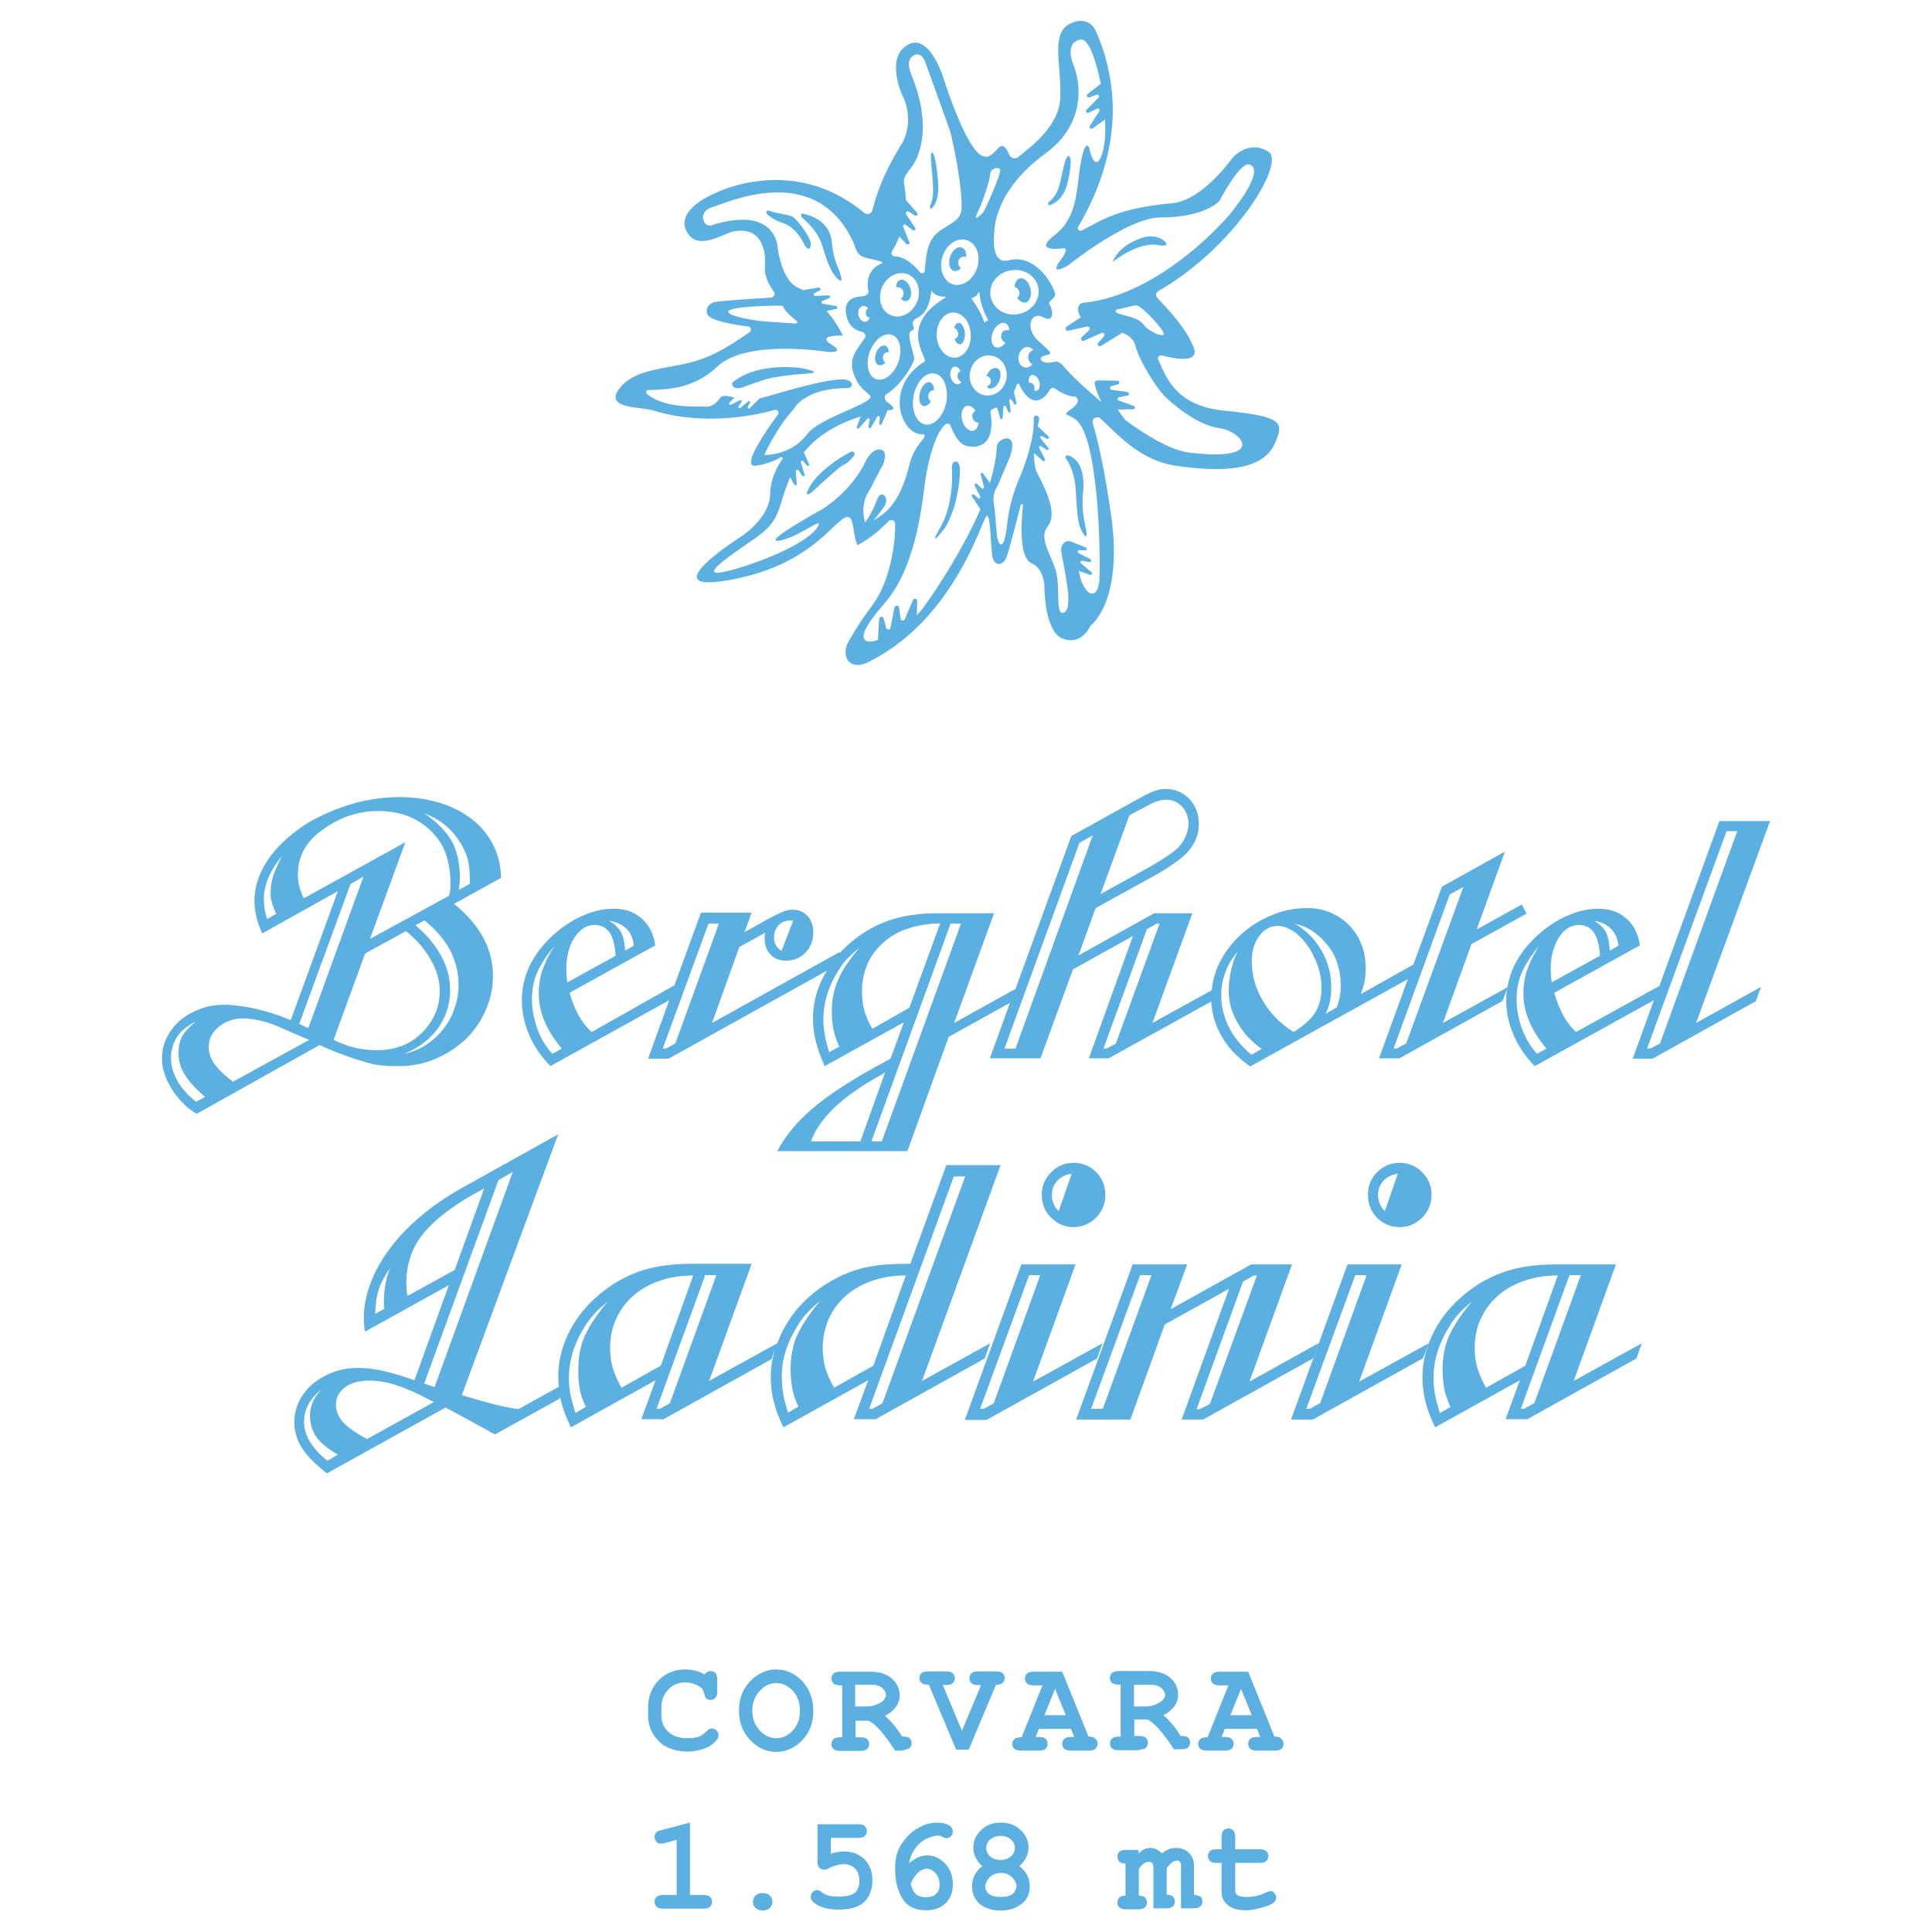 <?xml version="1.0" encoding="utf-8"?>
<!-- Generator: Adobe Illustrator 26.1.0, SVG Export Plug-In . SVG Version: 6.00 Build 0)  -->
<svg version="1.1" id="Livello_1" xmlns="http://www.w3.org/2000/svg" xmlns:xlink="http://www.w3.org/1999/xlink" x="0px" y="0px"
	 viewBox="0 0 595.3 595.3" style="enable-background:new 0 0 595.3 595.3;" xml:space="preserve">
<style type="text/css">
	.st0{fill:#5CB0E1;}
</style>
<g>
	<path class="st0" d="M100.2,322.8c2.8,1.2,5.2,2.1,7.2,2.8c2,0.7,3.9,1.3,5.6,1.8c1.7,0.5,3.3,0.8,4.9,0.9c1.5,0.2,3.2,0.2,5,0.2
		c3.9,0,7.7-0.7,11.2-2.2c3.5-1.5,6.6-3.5,9.3-6c2.6-2.5,4.7-5.5,6.2-8.9c1.5-3.3,2.3-6.9,2.3-10.7c0-8.3-4-15.7-12-22.2l14.5-8
		c-0.1-3.7-0.9-7.1-2.4-10.1c-1.5-3-3.7-5.7-6.5-7.9c-2.8-2.2-6.1-3.9-9.9-5.1c-3.9-1.2-8.1-1.8-12.7-1.8c-2.9,0-5.9,0.3-8.8,0.8
		c-3,0.5-5.9,1.3-8.7,2.3c-2.9,1-5.6,2.2-8.3,3.6c-2.7,1.4-5.1,3.1-7.3,4.9c-3.6,2.9-6.4,6.1-8.4,9.6c-2,3.5-3,7.1-3,10.8
		c0,3.2,0.8,6.5,2.4,10l23.3-13l-14.5,39.7l-0.4-0.1c-3.5-1.5-7.1-2.6-10.6-3.4c-3.6-0.8-6.8-1.2-9.6-1.2c-2.6,0-5.1,0.4-7.4,1.3
		c-2.3,0.9-4.3,2-6.1,3.5c-1.7,1.5-3.1,3.3-4.1,5.3c-1,2-1.5,4.2-1.5,6.5c0,1.6,0.3,3.1,0.8,4.7c0.5,1.6,1.3,3.1,2.2,4.6
		c0.9,1.5,2,2.9,3.4,4.3c1.3,1.4,2.7,2.5,4.3,3.4L98.5,322L100.2,322.8z M83.8,278.2c0.3,1,0.7,2.1,1.3,3.4l-2.8,1.6
		c-0.4-1.4-0.7-2.5-0.8-3.4c-0.1-0.8-0.2-1.7-0.2-2.7c0-4.3,1.8-8.8,5.6-13.3c-1.1,2-1.9,3.9-2.6,5.7c-0.6,1.8-0.9,3.6-0.9,5.3
		C83.3,276.1,83.5,277.2,83.8,278.2 M116,323.6c-2.2,0-4.3-0.3-6.4-0.7c-2.1-0.5-4.4-1.3-6.8-2.5l9.7-26.6l12.6-6.9
		c3.2,2.6,5.8,5.5,7.6,8.8c1.9,3.2,2.8,6.4,2.8,9.6c0,4.5-1.5,8.5-4.6,12C127.2,321.5,122.2,323.6,116,323.6 M141.3,303.4
		c0,2.5-0.4,5-1.3,7.4c-0.8,2.4-2,4.5-3.5,6.4c-1.5,1.9-3.3,3.5-5.3,4.8c-2,1.3-4.3,2.2-6.7,2.7c4.4-1.7,7.8-4.3,10.4-7.8
		c2.5-3.5,3.8-7.4,3.8-11.9c0-3.6-0.9-7.1-2.8-10.5c-1.9-3.5-4.5-6.6-7.9-9.4l2.8-1.5c3.5,2.8,6.1,5.9,7.9,9.2
		C140.4,296.2,141.3,299.7,141.3,303.4 M141.4,259c1.3,1.9,2.2,3.8,2.7,5.7c0.5,1.9,0.7,4.4,0.7,7.6l-3.4,1.9
		c0.1-0.7,0.1-1.3,0.2-1.9c0-0.5,0.1-1.1,0.1-1.7c0-4.5-0.8-8.3-2.5-11.4c-1.7-3-4.5-5.9-8.5-8.6C135.3,252.3,138.9,255.1,141.4,259
		 M93.6,276.8c-0.7-1.5-1.2-2.8-1.4-3.9c-0.3-1.1-0.4-2.3-0.4-3.6c0-5.1,2.2-9.4,6.5-12.8c5.6-4.4,11.6-6.6,18.2-6.6
		c7.6,0,13.5,2.6,17.9,7.9c2.9,3.5,4.4,8.4,4.4,14.6c0,0.9,0,1.5-0.1,2c-0.1,0.5-0.2,1-0.3,1.6L114,289.3l10.9-29.8L93.6,276.8z
		 M108,272.4l4-2.3l-17,46.7l-2.8-1.3L108,272.4z M60.4,339.5c-2.5-2-4.4-4.1-5.7-6.4c-1.3-2.3-2-4.6-2-7c0-5.2,2.6-8.9,7.6-11.3
		c-1.9,1.5-3.3,3-4.1,4.4c-0.8,1.5-1.2,3.3-1.2,5.3c0,2.3,0.6,4.5,1.9,6.6c1.3,2.1,3.4,4.4,6.3,6.9L60.4,339.5z M71.8,333.3
		c-2.7-2-4.6-3.9-5.8-5.6c-1.2-1.7-1.7-3.4-1.7-5.2c0-1.2,0.3-2.3,0.8-3.3c0.5-1,1.3-2,2.3-2.8c1-0.8,2.1-1.5,3.4-1.9
		c1.3-0.5,2.6-0.7,4.1-0.7c1.8,0,3.7,0.3,5.8,0.8c2.1,0.5,4.5,1.4,7.3,2.7l5.3,2.3l2,0.8L71.8,333.3z"/>
	<path class="st0" d="M545.4,253h-15.6l-18.5,50.8L485.6,318c-1.5-1.4-2.9-3.2-4-5.3c-1.2-2.2-2-4.4-2.7-6.8l26.4-14.6
		c-0.5-3.6-1.9-6.3-4.2-8.3c-2.2-2-5.1-3-8.7-3c-3.2,0-6.5,0.8-9.8,2.3c-3.3,1.5-6.4,3.6-9.4,6.4c-4.9,4.7-7.8,9.8-8.7,15.5
		l-19.9,11l8.8-24.3l17-9.4l-1.5-2.8l-13.9,7.7l8.7-24l-19.4,10.8l-8.8,24l-16.2,9.1c0.5-1.4,0.9-2.7,1.2-3.9
		c0.2-1.2,0.3-2.6,0.3-4.1c0-2.6-0.4-5.1-1.3-7.3c-0.9-2.3-2.1-4.2-3.8-5.9c-1.6-1.7-3.5-2.9-5.7-3.9c-2.2-0.9-4.5-1.4-7.1-1.4
		c-3.9,0-7.7,0.7-11.3,2.3c-3.6,1.5-6.7,3.5-9.4,6c-2.7,2.5-4.9,5.4-6.5,8.7c-1.3,2.7-2.1,5.5-2.3,8.3l-18.3,10.1l12.3-33.8h-11.8
		l-23.3,13l5.3-14.6l16.5-9.1c2.4-1.3,4.3-2.4,5.8-3.4c1.5-1,2.7-1.9,3.8-2.7c3.8-3,5.7-6.6,5.7-10.8c0-3-1-5.5-2.9-7.6
		c-1.9-2-4.4-3.1-7.3-3.1c-1.2,0-2.4,0.2-3.7,0.7c-1.3,0.5-3.1,1.4-5.4,2.7l-1.8,1l-18.2,10.1l-17.2,47.1L294,315.2l12.3-33.8H289
		c-5.2,0-9.9,0.6-13.8,1.8c-4,1.2-7.7,3.1-11.2,5.7c-2,1.5-3.8,3.2-5.4,4.9l0.2-0.5l-39.4,21.9l8.4-23.4l8-4.4
		c-0.1,0.4-0.2,0.7-0.2,0.9v0.8c0,2.1,0.6,3.8,1.8,5c1.2,1.3,2.8,1.9,4.7,1.9c2.5,0,4.5-0.8,6.1-2.5c1.6-1.7,2.4-3.7,2.4-6.2
		c0-2-0.6-3.7-1.7-5c-1.2-1.3-2.7-2-4.5-2c-1.1,0-2.1,0.2-3.1,0.6c-1,0.4-2.6,1.2-4.9,2.4l-1.4,0.8l-5.6,3.1l2.2-6H216l-8.2,22.4
		L182.3,318c-1.6-1.4-2.9-3.2-4.1-5.3c-1.2-2.2-2-4.4-2.7-6.8l26.4-14.6c-0.5-3.6-1.9-6.3-4.2-8.3c-2.2-2-5.1-3-8.7-3
		c-3.2,0-6.5,0.8-9.8,2.3c-3.3,1.5-6.4,3.6-9.4,6.4c-6,5.8-9,12.3-9,19.5c0,3.7,0.8,7.3,2.3,10.8c1.5,3.5,3.7,6.6,6.5,9.5l36.6-20.3
		l-6.5,18h6.3l48.8-27.1c-0.3,0.4-0.5,0.9-0.8,1.3c-2.4,4.4-3.5,8.9-3.5,13.5c0,2.4,0.3,4.7,0.9,7.1c0.6,2.3,1.5,4.8,2.7,7.5
		l24.4-13.5l-4.1,11.2l-4.4,2.4c-8.3,4.6-14.9,8.9-19.7,13c-4.8,4.1-8.4,8.5-10.8,13.1h40.1l12.7-35.2l18.9-10.5l-6.2,17.1h15.6
		l10-27.4l18.5-10.3l-13.6,37.7h6.1l31.6-17.5c0.2,3.7,1.2,7.1,3,10.3c2,3.7,5,6.9,9,9.7l48.6-26.9l-8.9,24.4h6.3l31.8-17.7l1.4-3.8
		c-0.2,1.2-0.3,2.4-0.3,3.6c0,3.7,0.8,7.3,2.3,10.8c1.5,3.5,3.7,6.6,6.5,9.5l36.7-20.3l-6.5,18h6.1l31.8-17.7l1.6-4.4l-20,11.1
		L545.4,253z M348,251.2l3.2-1.7l1.7-0.9c2.6-1.5,4.7-2.2,6.3-2.2c2,0,3.7,0.7,5,2.1c1.3,1.4,2,3.2,2,5.4c0,1.4-0.4,2.8-1.1,4.3
		c-0.7,1.5-1.8,2.8-3.1,3.9c-1.5,1.2-4.1,2.9-7.9,5.1l-15,8.3L348,251.2z M239.9,285.1c1-1,2.2-1.5,3.8-1.5c0.2,0,0.5,0,0.7,0.1
		l-3.6,9.3c-1.5-0.9-2.3-2.3-2.3-4C238.5,287.3,239,286.1,239.9,285.1 M195.3,291.4l-2.7,1.5c-0.1-2.4-0.5-4.2-1.2-5.6
		c-0.7-1.3-1.9-2.5-3.7-3.6C192.4,284.5,194.9,287.1,195.3,291.4 M170.2,324.7c-1.9-2-3.5-4.6-4.6-7.6c-1.1-3.1-1.7-6.1-1.7-9
		c0-3.1,0.5-5.9,1.6-8.4c1.1-2.5,2.9-5.3,5.3-8.2l-0.6,1c-1.5,2.4-2.5,4.7-3.2,6.8c-0.7,2.2-1,4.5-1,6.9c0,5.7,2.4,11.3,7.1,16.9
		L170.2,324.7z M174.5,298.7c0-3.9,0.8-7.2,2.5-9.8c1.7-2.6,3.8-3.9,6.2-3.9c2,0,3.5,0.8,4.6,2.3c1,1.5,1.7,3.9,1.9,7.2l-14.9,8.2
		C174.6,301.3,174.5,299.9,174.5,298.7 M205.2,323.1h-1l14.1-38.5h3.2l-13.4,36.9L205.2,323.1z M256.8,317.2
		c0.4,1.6,0.9,3.4,1.8,5.3l-3.1,1.7c-0.7-2.2-1.2-4.1-1.4-5.7c-0.3-1.5-0.4-3.1-0.4-4.6c0-4.4,1.2-8.8,3.7-13.3
		c0.5-0.8,0.9-1.5,1.3-2.1c0.4-0.7,0.9-1.3,1.4-2c0.5-0.7,1.2-1.3,1.9-2c0.7-0.7,1.6-1.5,2.7-2.3c-3.1,3.6-5.3,6.9-6.5,9.8
		c-1.3,2.9-1.9,6.2-1.9,9.7C256.3,313.8,256.5,315.6,256.8,317.2 M268.8,317c-1.2-2-2-3.9-2.5-5.7c-0.5-1.8-0.7-3.7-0.7-5.7
		c0-3.2,0.6-6,1.7-8.6c1.2-2.6,2.8-4.7,4.9-6.6c2.1-1.9,4.6-3.3,7.6-4.3c3-1,6.3-1.5,9.9-1.6l-9.5,26L268.8,317z M249.9,351.7
		c2.4-6.9,9.3-13.6,20.7-20l2.1-1.2l-7.6,21.2H249.9z M271.7,351.7h-3.2l24.4-67.1h3.2L271.7,351.7z M312.9,323.1h-3.4l23.1-63.4
		l4.1-2.3L312.9,323.1z M340.9,323.1h-0.9l13.4-36.8l3-1.7h0.9l-13.5,37L340.9,323.1z M385.6,325c-3-2.5-5.3-5.3-6.9-8.4
		c-1.6-3.2-2.4-6.5-2.4-10c0-2.5,0.4-4.8,1.3-7.1c0.8-2.3,2.1-4.3,3.7-6.2c-0.9,1.7-1.5,3.6-2,5.8c-0.5,2.2-0.7,4.3-0.7,6.4
		c0,3.2,0.9,6.4,2.7,9.6c1.8,3.2,4.3,5.9,7.5,8.1L385.6,325z M405.3,311.9c-1.2,2-3.5,4.1-6.7,6.1c-3.9-2.4-7.1-5.6-9.4-9.5
		c-2.4-3.9-3.5-8.1-3.5-12.5c0-3,0.8-5.5,2.3-7.6c1.5-2,3.4-3.1,5.7-3.1c1.6,0,3.2,0.6,4.9,1.7c1.6,1.1,3.1,2.6,4.3,4.4
		c1.3,1.8,2.3,3.9,3.1,6.1c0.8,2.3,1.2,4.6,1.2,6.9C407.2,307.4,406.5,309.9,405.3,311.9 M411.9,310.4l-3.5,2
		c1.2-2.2,1.8-4.9,1.8-8.1c0-4.2-1-8-3-11.4c-2-3.5-4.7-6.2-8.2-8.3c2.1,0.5,4,1.3,5.7,2.5c1.7,1.2,3.2,2.6,4.5,4.3
		c1.3,1.7,2.3,3.5,2.9,5.6c0.7,2.1,1,4.2,1,6.5C413.2,305.8,412.7,308.2,411.9,310.4 M430.4,323.1h-1l17.3-47.5l4.2-2.3l-17.6,48.2
		L430.4,323.1z M498.7,291.4l-2.7,1.5c-0.1-2.4-0.5-4.2-1.1-5.6c-0.7-1.3-1.9-2.5-3.7-3.6C495.7,284.5,498.2,287.1,498.7,291.4
		 M473.6,324.7c-1.9-2-3.4-4.6-4.6-7.6c-1.1-3.1-1.7-6.1-1.7-9c0-3.1,0.5-5.9,1.6-8.4c1.1-2.5,2.9-5.3,5.3-8.2l-0.6,1
		c-1.5,2.4-2.5,4.7-3.2,6.8c-0.7,2.2-1,4.5-1,6.9c0,5.7,2.4,11.3,7.1,16.9L473.6,324.7z M477.8,298.7c0-3.9,0.9-7.2,2.5-9.8
		c1.7-2.6,3.8-3.9,6.2-3.9c2,0,3.5,0.8,4.6,2.3c1,1.5,1.7,3.9,1.9,7.2l-14.9,8.2C478,301.3,477.8,299.9,477.8,298.7 M508.5,323.1h-1
		l24.5-67h3.3l-23.8,65.4L508.5,323.1z"/>
	<path class="st0" d="M204.1,437.5l33.6-18.7l1.1-2.9c-0.9,2.8-1.3,5.6-1.3,8.4c0,2.6,0.3,5.1,0.9,7.5c0.6,2.5,1.6,5.1,3,8
		l26.1-14.5l-4.4,12h6.7l33.6-18.7l1.7-4.7l-21,11.6l24.2-66.5h-16.7l-11.1,30.4h-1.1c-4.6,0-8.6,0.3-12.1,1
		c-3.4,0.7-6.7,1.9-9.7,3.5c-3.1,1.6-5.8,3.5-8.3,5.7c-2.5,2.2-4.6,4.7-6.3,7.3c-1.4,2.2-2.6,4.5-3.5,7l-21,11.6l13.1-36.1h-18.4
		c-5.6,0-10.5,0.6-14.8,1.9c-4.2,1.3-8.2,3.3-11.9,6.1c-4.6,3.5-8.2,7.5-10.7,12.2c-2.5,4.7-3.8,9.5-3.8,14.5c0,1.1,0.1,2.2,0.2,3.2
		l-12.5,6.9c-2.7-0.4-5.6-1-8.6-1.8c-3-0.8-6-1.7-8.8-2.5l29.7-80.4L142.4,366c-4.7,2.6-8.9,5.5-12.7,8.7c-3.7,3.1-6.9,6.4-9.5,9.9
		c-2.6,3.4-4.6,7-6,10.7c-1.4,3.7-2.1,7.3-2.1,10.9c0,0.8,0,1.4,0.1,2c0,0.6,0.1,1.3,0.3,2.1l25.8-14.3l-10.6,29.3
		c-3.7-1.3-6.9-2.3-9.7-2.9c-2.7-0.6-5.2-0.9-7.5-0.9c-2.8,0-5.4,0.4-7.8,1.3c-2.4,0.9-4.5,2.1-6.3,3.6c-1.8,1.5-3.2,3.3-4.2,5.3
		c-1,2-1.5,4.2-1.5,6.5c0,2.9,0.8,5.5,2.3,7.9c1.5,2.4,4.1,5,7.7,7.9l36.6-20.3l1.1,0.6c0.9,0.5,1.9,1,3,1.6
		c1.1,0.6,2.2,1.2,3.3,1.8l7.8,4.3l19.9-11l0.2-0.6c0.1,0.5,0.2,0.9,0.3,1.4c0.6,2.5,1.6,5.1,3,8l26.1-14.5l-4.4,12H204.1z
		 M293.9,362.5h3.5l-25.5,69.9l-3.1,1.7h-1L293.9,362.5z M255.4,406.3c1.2-2.7,3-5.1,5.2-7c2.2-2,4.9-3.5,8-4.6
		c3.1-1.1,6.6-1.7,10.5-1.7l-10,27.8l-12.1,6.8c-1.2-2.1-2.1-4.2-2.7-6.1c-0.5-1.9-0.8-3.9-0.8-6.1
		C253.5,412.1,254.2,409,255.4,406.3 M244.8,410.1c0.5-0.8,1-1.6,1.4-2.3c0.4-0.7,1-1.4,1.5-2.1c0.6-0.7,1.3-1.4,2-2.2
		c0.8-0.7,1.7-1.6,2.9-2.5c-3.3,3.9-5.6,7.4-7,10.5c-1.4,3.1-2,6.6-2,10.4c0,2.1,0.2,4.1,0.5,5.8c0.3,1.7,0.9,3.6,1.9,5.7l-3.2,1.9
		c-0.7-2.4-1.3-4.4-1.5-6.1c-0.3-1.6-0.4-3.3-0.4-4.9C240.8,419.7,242.1,414.9,244.8,410.1 M120,391.1c-1.2,3.4-1.7,6.6-1.7,9.7v1.1
		c0,0.3,0,0.8,0.1,1.4l-2.8,1.5c0.1-3.2,0.5-5.8,1.2-7.8c0.7-2,1.9-4.2,3.6-6.6C120.2,390.7,120.1,391,120,391.1 M125.6,399.3
		c-0.2-0.8-0.3-1.5-0.3-2c0-0.5-0.1-1.2-0.1-1.9c0-5.7,1.6-10.6,4.9-14.9c3.3-4.2,8.6-8.4,15.9-12.6l3.2-1.7l-9.1,25.1L125.6,399.3z
		 M100.9,450.1c-4.8-3.8-7.2-7.8-7.2-12c0-3.9,1.8-7.2,5.3-9.9c-2.3,2.4-3.5,5.1-3.5,8c0,2.5,0.7,4.7,2,6.6c1.4,1.9,3.6,3.7,6.6,5.4
		L100.9,450.1z M113.1,443.4c-3.5-1.8-5.9-3.6-7.4-5.2c-1.4-1.6-2.2-3.5-2.2-5.4c0-2.2,1-4,2.9-5.4c1.9-1.4,4.4-2,7.5-2
		c2.6,0,5.4,0.5,8.2,1.4c2.8,0.9,6.3,2.4,10.4,4.6l1.2,0.6L113.1,443.4z M133.9,427.4l-3.2-1.1l22.9-62.7l4.4-2.5L133.9,427.4z
		 M220.7,393l-14.3,39.4l-3.1,1.7h-1l15-41.2H220.7z M178.6,427.8c0.3,1.7,0.9,3.6,1.9,5.7l-3.2,1.9c-0.7-2.4-1.3-4.4-1.6-6.1
		c-0.3-1.6-0.4-3.3-0.4-4.9c0-4.7,1.3-9.4,4-14.2c0.5-0.8,1-1.6,1.4-2.3c0.5-0.7,1-1.4,1.6-2.1c0.6-0.7,1.3-1.4,2-2.2
		c0.8-0.7,1.8-1.6,2.9-2.5c-3.3,3.9-5.6,7.4-7,10.5c-1.4,3.1-2,6.6-2,10.4C178.1,424.1,178.3,426.1,178.6,427.8 M191.5,427.6
		c-1.2-2.1-2.1-4.2-2.7-6.1c-0.5-1.9-0.8-3.9-0.8-6.1c0-3.4,0.6-6.4,1.9-9.1c1.2-2.7,3-5.1,5.2-7c2.2-2,4.9-3.5,8-4.6
		c3.1-1.1,6.6-1.7,10.5-1.7l-10,27.8L191.5,427.6z"/>
	<path class="st0" d="M297.3,437.5h6.7l34-18.9l1.7-4.7l-21.4,11.8l13.1-36.1h-16.7L297.3,437.5z M320.5,393l-14.3,39.4l-3.1,1.7
		H302l15.1-41.2H320.5z"/>
	<path class="st0" d="M337.7,375.2c1.9-1.9,2.9-4.3,2.9-7.1c0-2.7-1-5-2.8-6.9c-1.9-1.9-4.2-2.9-6.9-2.9c-2.8,0-5.2,1-7,2.9
		c-1.9,1.9-2.9,4.2-2.9,6.8c0,2.9,0.9,5.3,2.9,7.2c1.9,1.9,4.2,2.9,6.9,2.9C333.4,378.1,335.7,377.2,337.7,375.2 M326.2,373.2
		c-1.4-1.4-2.1-3.1-2.1-5.1c0-1.6,0.6-3.1,1.7-4.3c1.1-1.2,2.6-1.9,4.4-2.1L326.2,373.2z"/>
	<path class="st0" d="M349,389.6l-17.4,47.8h16.7l10.6-29.3l19.8-11l-14.6,40.3h6.6l34-18.9l1.7-4.7L385,425.7l13.1-36.1h-12.6
		l-24.8,13.8l5.1-13.8H349z M339.8,434.1h-3.6l15.1-41.2h3.5L339.8,434.1z M386.3,393h1l-14.5,39.6l-3.1,1.6h-1l14.3-39.3L386.3,393
		z"/>
	<path class="st0" d="M438.2,375.2c1.9-1.9,2.9-4.3,2.9-7.1c0-2.7-1-5-2.9-6.9c-1.9-1.9-4.2-2.9-6.9-2.9c-2.8,0-5.1,1-7,2.9
		c-1.9,1.9-2.8,4.2-2.8,6.8c0,2.9,0.9,5.3,2.8,7.2c1.9,1.9,4.2,2.9,6.9,2.9C433.9,378.1,436.2,377.2,438.2,375.2 M426.7,373.2
		c-1.4-1.4-2.1-3.1-2.1-5.1c0-1.6,0.6-3.1,1.7-4.3c1.1-1.2,2.6-1.9,4.4-2.1L426.7,373.2z"/>
	<path class="st0" d="M440.2,413.9l-21.4,11.8l13.1-36.1h-16.7l-17.4,47.8h6.7l34-18.9L440.2,413.9z M403.6,434.1h-1.1l15.1-41.2
		h3.5l-14.3,39.4L403.6,434.1z"/>
	<path class="st0" d="M497.9,389.6h-18.4c-5.6,0-10.5,0.6-14.8,1.9c-4.2,1.3-8.2,3.3-11.9,6.1c-4.6,3.5-8.2,7.5-10.7,12.2
		c-2.5,4.7-3.8,9.5-3.8,14.5c0,2.5,0.3,5.1,0.9,7.5c0.6,2.5,1.6,5.1,3,8l26.1-14.5l-4.4,12h6.7l33.6-18.7l1.7-4.7l-21,11.6
		L497.9,389.6z M445,427.8c0.3,1.7,1,3.6,1.9,5.7l-3.2,1.9c-0.8-2.4-1.3-4.4-1.6-6.1c-0.3-1.7-0.4-3.3-0.4-4.9c0-4.7,1.3-9.4,4-14.2
		c0.5-0.8,1-1.6,1.4-2.3c0.4-0.7,1-1.4,1.5-2.1c0.6-0.7,1.3-1.4,2-2.2c0.8-0.7,1.7-1.6,2.9-2.5c-3.3,3.9-5.6,7.4-7,10.5
		c-1.4,3.1-2,6.6-2,10.4C444.5,424.1,444.7,426.1,445,427.8 M457.9,427.6c-1.2-2.1-2.1-4.2-2.7-6.1c-0.5-1.9-0.8-3.9-0.8-6.1
		c0-3.4,0.6-6.4,1.9-9.1c1.2-2.7,3-5.1,5.2-7c2.2-2,4.9-3.5,8-4.6c3.1-1.1,6.6-1.7,10.5-1.7l-10,27.8L457.9,427.6z M469.6,434.1h-1
		l15-41.2h3.5l-14.3,39.4L469.6,434.1z"/>
	<path class="st0" d="M202,126.7c15.5,4.5,30.8,1.3,36.7-0.4c0.8-0.2,1.5,0.7,1,1.4c-3.6,4.9-11.6,16.5-6.8,15.8
		c3.5-0.5,6.1-1.7,7.7-2.6c0.3-0.2,0.7,0.2,0.5,0.5c-1.5,2.2-3.7,6-3.8,10.8c-0.1,7.5-8.9,13.1-8.9,13.1s-26.8,17-5.4,13.7
		c24.1-3.7,32.4-16.1,36.5-19c4.1-2.9,2.8,3.7,4.7,8c5.7-3.1,7.9-5.9,9.7-7.5c0.8-0.6,1.9-0.1,1.9,0.9c0.2,6.2-1.7,17.7-6.6,24.5
		c-4.9,6.9-4,5.5-7.6,11.5c-2.8,4.6,0,10.3,7.3,5.9c25.3-13.3,33.5-42.7,35-44.2c1.4-1.5,1.3,9.6,1.9,12.5c0.7,2.9,3.1,2.8,4.3,0.2
		c0.6-1.4,2.8-9.9,4.4-16.2c0.1-0.4,0.8-0.3,0.7,0.1c-0.7,6.7-1,16.3,2.7,17.9c3.6,1.5,3.9,6.6,3.9,6.6s-0.2,14.4,5.7,16.6
		c5.9,2.2,8.5-4,8.5-4s10.1-7.2,6.4-33.8c-2-14.1-4.2-23.8-5.7-28.6c-0.4-1.4,1.3-2.4,2.3-1.5c4.7,4.1,11.7,12.9,23.3,14.6
		c23.1,3.4,28.7-2.3,30.8-7.5c2.4-5.8,2.2-7.7-16.1-9.5c-15-1.5-17.9-10.8-20.1-15.7c-0.3-0.7,0.3-1.5,1.1-1.3c4,1.1,12,2.6,9.7-2.7
		c-2.6-6.3-8.3-12-11.1-15c-0.6-0.7-0.4-1.7,0.3-2.1c23.7-13.6,39.2-39.5,34-42.9c-6.2-4-11.1,1.8-11.1,1.8s-9.2,13.1-18.5,14
		c-17.3,1.6-21.7,5.3-28,8.4c-0.7,0.4-1.5-0.4-1.1-1.1c2.8-4.7,8.8-15.8,10.3-29.4c2.1-18.1-5.3-31.8-5.3-31.8s-2.2-4-7.5-1.4
		c-6.1,3-2.6,12.7-3,22.8c-0.3,8.6-8.8,15-13,18.3c-0.9,0.7-2.2,0.4-2.7-0.7c-3.1-7.1-3.9,2.2-8.4,0.3c-4.9-2.1-11.5-22.7-11.5-22.7
		s-4.3-15.5-11.4-11.5c-7,4-1.7,15.5-1.7,15.5s4,6.9,0.1,14.6c-4.2,6.7-7.4,13.3-9.3,20.9c-0.3,1.1-1.6,1.5-2.5,0.8
		c-22-18.4-45.9-6.1-45.9-6.1s-13.7,5.4-8.2,12.8c3.5,4.7,10.9-0.4,13.8-1c8.7-1.6,10.1,5.9,9.7,10.8c-0.3,3,1.4,5.9,2.7,7.7
		c0.6,0.8,0.1,1.8-0.9,1.9c-4.6,0.3-14.4,0.9-16.9,1.3c-3.3,0.6-3.1,3.3-2.4,4.2c1.3,1.7,7.6,2.8,12.3,3.4c0.9,0.1,1.2,1.3,0.4,1.8
		c-7.2,4.9-12.3,8.2-20.8,9.9c-9.4,1.8-16.3,2.5-20,8.5C187.4,126.2,198.1,125.2,202,126.7 M269.1,160.4c1.3-1.5,3.4-4.1,3.8-5.2
		c0.8-2.3-1.5-4.2-2.5-1.6c0,0-1.4,4-3.7,7.2c0,0.1-0.1,0.1-0.1,0.2c0-0.1-0.1-0.1-0.1-0.2c-1.6-5.9,1.4-9.7,1.4-9.7l4.3-8.2
		c0,0,1.4-3.8-0.6-4.3c-2.6-0.8-4.6,3-4.6,3c-4.5,9.9-13.7,15.4-14.3,15.7c0,0,0,0-0.1,0c-0.8,0.5-19.1,10.6-12,9.2
		c6.2-1.3,14-8.2,11.1-3.8c-2.8,4.2-14.9,9.8-26.1,12.9c-11.2,3.1-3.7-2.4,6.6-9.4c9-6.1,7.1-9.6,11.3-19.2l1.2,2.3
		c0.2,0.4,0.8,0.2,0.8-0.2l-0.3-3.9c0-0.4,0.5-0.6,0.8-0.3l1.2,1.7c0.3,0.4,0.9,0.1,0.7-0.4l-1.1-3.7c-0.1-0.4,0.4-0.7,0.7-0.4
		l1.1,1.3c0.3,0.4,0.9,0,0.7-0.4l-1.6-3.6c4.6-5.9,11.8-9.3,17.5-11.1l-1.2,3.2c-0.2,0.4,0.4,0.8,0.7,0.4l2.6-2.9
		c0.3-0.3,0.8,0,0.7,0.4l-0.4,2c-0.1,0.5,0.5,0.7,0.8,0.3l1.9-3.3c0.2-0.4,0.8-0.2,0.8,0.3l-0.2,1.7c0,0.5,0.6,0.7,0.8,0.2l1.8-4.2
		c4.1,0-0.3-2.6-0.3-2.6c0-0.1-0.1-0.1-0.1-0.2c-0.6-0.7-0.7-1.7,0.1-2.2c4.5-2.6,8.9-10.1,8.5-11.2c0-0.1-0.1-0.2-0.1-0.3
		c0-0.8-2.4-7.3-0.9-7.9c1.1-0.4,1-0.9,0.7-1.6c-0.4-0.8,0-1.7,0.7-2.2c0,0,3.3-0.9,4.4-5.8c0.1-0.2,0.5-3,0.6-2.8
		c0.4,0.8,1.8,1.9,4.1,1.8c0.2,0,0.2,0.2,0.1,0.3c-14.9,8.9-5.2,18.7-6.4,19.7c-12.7,7.8-7.3,23-0.4,22.4c0.5,0,0.4,0.8,0.2,1.2
		c-0.6,0.8-3.2,3.2-4.4,7.9C277.1,156.1,272.2,158.4,269.1,160.4 M268,97.9c-0.2,0.6-0.6,1.1-1.2,1.2c-1,0.2-2-0.7-2.3-2
		c-0.3-1.3,0.3-2.5,1.3-2.8c0.6-0.1,1.2,0.1,1.7,0.7C266.4,95.7,266.5,97.7,268,97.9 M268,108.4c1.4-3.8,4.5-6.1,6.9-5.2
		c2.4,0.9,3.3,4.7,1.9,8.4c-1.4,3.8-4.5,6.1-6.9,5.2C267.5,115.9,266.6,112.2,268,108.4 M305.6,109.6c3.1,0.6,5.1,3.7,4.5,7.1
		c-0.6,3.4-3.6,5.6-6.7,5.1c-3.1-0.6-5.1-3.7-4.5-7.1C299.5,111.3,302.5,109,305.6,109.6 M299.4,91.8c1.1-0.1,1.8-1.1,2.2-1.8
		c0.1-0.1,0.2,0.1,0.2,0.3c0.3,3.7,1.8,6.6,2.5,8c0.2,0.3,0.1,0.7,0,0.6c-0.4-0.1-0.6,0-0.7,0.4c-0.1,0.2-0.3,0-0.4-0.3
		c-0.9-2.5-2.5-5.2-3.6-6.6C299.4,92.2,299.3,91.8,299.4,91.8 M317.2,117.9c-0.1,0-0.1,0-0.2,0c-0.2-1.1,0.2-2.1,0.9-2.3
		c0.8-0.3,1.9,0.6,2.3,1.9c0.4,1.3,0.1,2.6-0.7,2.9c-0.3,0.1-0.6,0-0.9-0.1C319,119.3,318.6,117.9,317.2,117.9 M318.3,107.9
		c-2.2,0.8-1.7,3.6-0.2,4.4c-0.6,0.7-1.5,1.1-2.4,0.9c-1.4-0.3-2.2-2-1.8-3.7c0.4-1.7,1.8-2.9,3.2-2.5c0.5,0.1,1,0.5,1.3,0.9
		C318.4,107.8,318.3,107.8,318.3,107.9 M313.7,96.8c-4.1,0.7-7.9-1.8-8.5-5.6c-0.6-3.7,2.2-7.3,6.3-7.9c4.1-0.7,7.9,1.8,8.5,5.6
		C320.5,92.6,317.7,96.1,313.7,96.8 M309.9,105.5c-0.9,1.2-2.1,1.9-3.1,1.5c-1.3-0.5-1.7-2.6-0.9-4.6c0.8-2,2.5-3.3,3.8-2.8
		c0.8,0.3,1.2,1.1,1.3,2.2c-0.2-0.1-0.4-0.1-0.7-0.1C308,101.7,307.9,105.1,309.9,105.5 M301.5,130.2c-0.1,1.2-0.6,2.2-1.5,2.5
		c-1.3,0.4-2.9-1-3.5-3.1c-0.6-2.1,0-4.1,1.3-4.5c1-0.3,2,0.3,2.8,1.5c-0.1,0-0.1,0.1-0.2,0.1C298.7,127.9,299.9,130.3,301.5,130.2
		 M294.2,110.2c-2.9,0.1-5.4-2.9-5.6-6.8c-0.1-3.8,2.1-7,5-7.1c2.9-0.1,5.4,2.9,5.5,6.8C299.3,106.9,297.1,110.1,294.2,110.2
		 M296.2,117.7c-0.2,0.4-0.5,0.6-0.9,0.7c-1,0.2-2-0.8-2.4-2.3c-0.3-1.5,0.2-2.9,1.1-3.1c0.7-0.2,1.5,0.4,2,1.3
		C294.5,115,294.9,117.1,296.2,117.7 M291.6,123.8c-0.8,4.3-3.7,7.5-6.5,7c-2.8-0.5-4.4-4.4-3.6-8.8c0.8-4.3,3.7-7.5,6.5-6.9
		C290.7,115.5,292.3,119.4,291.6,123.8 M338.7,179.2c-0.3,3.3-2.1,5.2-4.2,2.3c-1.1-1.4-1.7-3.5-2.1-5.6l3.5,1.2
		c0.5,0.2,0.8-0.5,0.4-0.8l-3.2-2.7c-0.4-0.3-0.1-0.9,0.4-0.8l2.2,0.4c0.5,0.1,0.7-0.6,0.3-0.9l-3.7-1.9c-0.4-0.2-0.2-0.9,0.2-0.9
		l1.9,0.1c0.5,0,0.7-0.7,0.2-0.9l-4.3-1.7l-0.5-0.2c0,0-0.1,0-0.1,0c-1.4-0.4-2.9,0.8-2.7,3c0.4,3.7,4.1,17.4,0.9,18.9
		c-3.1,1.5-0.8-8.6-2.9-13.9c-2-5.4-4.8-9.3-2.1-12.7c2.7-3.4,0.2-9.7-3.2-16.1c-0.9-1.7-1.1-4-1.1-6.4l2.7,2.4
		c0.3,0.3,0.9-0.1,0.7-0.5l-1.8-3.5c-0.2-0.4,0.2-0.8,0.6-0.5l1.7,1.1c0.4,0.3,0.8-0.3,0.5-0.6l-2.4-3c-0.3-0.4,0.1-0.8,0.5-0.6
		l1.5,0.8c0.4,0.2,0.8-0.3,0.5-0.7l-3.4-3.2c0.3-1.2,0.5-1.9,0.5-1.9s0.2-1-0.7-1.3c-1-0.4-1,1.1-1,1.1c0.4,7-4.2,17.7-4.2,17.7
		s-3.1,6.3-4,14.9c-0.9,7.9-2.4,6.3-2.9,4.4c-0.5-1.9-0.6-8.1-1.2-11.2c-0.5-3.1,1.2-5.3,1.2-5.3l3.6-8.5c2.6-6.8-1.1-6.1-1.1-6.1
		s-2.8,0.4-2.8,3c0,2.6-1.2,7.5-1.2,7.5c-0.3,1-0.6,2.1-0.9,3.2l-2.1-2.9c-0.3-0.4-0.9-0.1-0.7,0.4l1,3.8c0.1,0.4-0.4,0.7-0.7,0.4
		l-1.5-1.4c-0.3-0.3-0.9,0.1-0.7,0.5l1.7,3.4c0.2,0.4-0.3,0.8-0.6,0.5l-1.3-1.1c-0.4-0.3-0.9,0.2-0.6,0.6l2.6,3.9
		c-5.5,12.7-14,25.4-17.5,30.2c-0.6,0.8-1.3,1.7-2.1,2.5l0.1-4.4c0-0.8-1-1-1.3-0.3l-2.5,5.9c-0.3,0.6-1.2,0.5-1.3-0.2l-0.5-3.4
		c-0.1-0.8-1.2-0.8-1.4,0l-1.2,6.2c-0.1,0.7-1.2,0.8-1.4,0l-0.7-2.8c-0.2-0.8-1.3-0.7-1.4,0.1l-0.4,6.5c-1.5,0.5-2.7,0.6-3.5,0.3
		c-2.9-1.2,1.7-7.2,5.4-11.4c9.5-10.8,11.5-28.9,12.6-37.3c1-7.6,3.5-15.9,6.4-18.1c0.4-0.3,1-0.2,1.4,0.2c0,0,1.9,5.8,5,6.5
		c3,0.7,9.1,0.5,7.4-10.4c-0.1-0.4,0.3-0.8,0.7-1c0.3-0.1,0.8-0.3,1.3-0.5l1,3.4c0.1,0.4,0.7,0.3,0.7-0.1l0.3-3.4
		c0-0.4,0.5-0.5,0.7-0.1l0.8,1.6c0.2,0.4,0.7,0.2,0.7-0.2l-0.4-3.3c0-0.4,0.5-0.6,0.7-0.2l0.8,1.3c0.2,0.4,0.8,0.1,0.7-0.3l-0.8-3.5
		c0.3-0.6,0.7-1.4,0.9-2.2c0.1-0.3,0.6-0.4,0.7-0.1c4.1,8.5,8.2,4.1,9.5,1.7c0.3-0.6,1-0.7,1.5-0.4c3.5,2.4,5.6,2.5,6.2,2.5
		c0.1,0,0.2,0,0.3,0.1c0.5,0.4,1.6,1.6-1.5,3.8c-3.7,2.5,0.3,0.9,2.9,4.8C338.8,139.9,339.2,174,338.7,179.2 M358.6,102.9
		c-0.2,1.2-4.6-0.8-5.9-2.5c-1.3-1.8-3.2-2.5-6.1-3.2c-1.2-0.3-2.1-0.6-2.6-0.9c-0.4-0.2-0.3-0.8,0.1-0.9c2.8-0.6,5.4-1.4,6-1.3
		C351.8,94.1,358.7,101.7,358.6,102.9 M322,47.4c15.9-11.6,8.7-27.6,8.7-27.6s-2.9-6.6,2.2-7.6c3.5-0.7,6.1,12.8,6.1,12.8
		s0.1,0.3,0.2,0.8l-4.1,3.2c-0.5,0.4-0.1,1.2,0.6,1l2.2-0.8c0.6-0.2,1,0.5,0.6,0.9l-3.7,3.7c-0.5,0.5,0.1,1.2,0.7,0.9l2.5-1.2
		c0.5-0.3,1.1,0.3,0.7,0.8l-2.9,4.5c-0.3,0.5,0.3,1.1,0.8,0.8l3.9-2.8c0.2,4.2,0,8.6-1.2,11.4c-2.2,5.2-3.7-2.7-3.7-2.7
		s-1.2-3.2-2.6,4.8c-1.4,7.9-0.8,16.6-8,22.1c-7.2,5.6,2.5,4.1,2.5,4.1s2.4-0.6-0.6,3.5c-4.2,5.7,2.3,1.7,2.3,1.7
		s18.3-14.7,28.4-14.7c14.1,0,18.2-5.2,18.2-5.2s6.3-12.1,9.2-11.1c5.4,1.7-6.2,15.5-6.2,15.5s-20.7,24.7-45,27.1
		c-0.9,0.1-1.7,0.9-1.6,1.9c0,0.8,0,1.5,0.9,2.5l-4.5,3c-0.6,0.4-0.2,1.3,0.5,1.2l5.9-1.3c0.6-0.1,1.1,0.7,0.6,1.1l-2.3,2.2
		c-0.5,0.5,0,1.4,0.7,1.1l5.4-2.4c0.6-0.3,1.2,0.5,0.8,1l-1.8,2c-0.5,0.6,0.2,1.4,0.8,1l6.2-3.8c0.1-0.1,0.2-0.2,0.3-0.3
		c1.9,0.7,3.5,1.8,4.1,3.9c1.6,5.8,6.9,13.4,8.8,15.4c2,2.1,9.9,9.1,17,10.1c7.4,1,14.9,10.6-9.5,7.5c-5.2-0.7-12.5-4.9-19.4-10
		c-0.8-1-1.5-2.1-2.3-3.2l4.8-0.1c0.6,0,0.7-0.8,0.2-1l-4.7-1.7c-0.5-0.2-0.4-0.9,0.1-1l2.6-0.5c0.6-0.1,0.6-1,0-1.1l-4.9-0.7
		c-0.6-0.1-0.6-0.9-0.1-1.1l2.1-0.6c0.6-0.2,0.5-1-0.1-1.1l-6.1-0.1c-0.1,0-0.2,0-0.3,0.1c-0.4-0.1-0.8,0.3-0.7,1
		c0.4,1.9,1.2,3.9,2.1,5.6c-5.5-4.6-10-8.9-11.9-11.3c-0.7-0.8-1.7-1.4-2.7-1.1c-3.5,1-5.6-1.1-3-1.9c2.4-0.7,2.9-0.3-1.8-4.5
		c-4.6-4.3-2.1-9.4,1.5-7.3c3.2,1.8,3.2-2,1.8-4.2c-0.5-0.8,2.2-1.8,1.8-3.2c-1.1-3.8-6.6-12.2-14.2-10.2c-6.1,1.6-4.5-9-4.5-9
		S306.1,59,322,47.4 M301.4,65.1c0.6-1.1,3.4-8.3,3.7-11.5c0.1-1.1,1.1-1.9,2.3-1.8c0.3,0,0.5,0.1,0.7,0.3
		c0.8,0.7-4.5,12.5-5.2,13.4c0,0.1-0.1,0.1-0.1,0.1C302.3,66.1,299.4,69,301.4,65.1 M297.9,74c2.9,0.9,4.4,4.7,3.2,8.5
		c-1.2,3.7-4.5,6-7.5,5.1c-2.9-0.9-4.4-4.7-3.2-8.5C291.6,75.3,294.9,73,297.9,74 M274.9,77.3c0.7-1.1,1.5-2.6,2.2-4.4l2.2,2.3
		c0.4,0.4,1.1,0,0.9-0.6l-1.9-4.7c-0.2-0.5,0.4-1,0.8-0.6l2.1,1.6c0.5,0.4,1.1-0.2,0.8-0.7l-2.8-4.2c-0.3-0.5,0.3-1.1,0.8-0.8
		l1.9,1.2c0.5,0.3,1.1-0.3,0.7-0.8l-3.5-4c0-1.5-0.2-3.2-0.5-4.8c-0.2-1,0-2.2,0.6-3c0.7-1.1,1.2-1.7,1.2-1.7s8.8-9.1,0.1-29.9
		c0,0-1.2-3.3,0.4-4.7c3-2.5,4.3,1.9,4.3,1.9l7.6,21.1c0,0,3.5,14.1,3.5,23.2c0,4.1-3,4.9-6.4,7.2c-4.5,2.9-4.5,8.2-5,12.7
		c-0.1,0.7-1,0.8-1.4,0.3c-3.7-4.4-6.5-4.9-7.7-4.9c-0.5,0-0.9-0.3-1.1-0.7c0,0,0,0,0,0C274.7,77.9,274.7,77.6,274.9,77.3
		 M279.9,84.6c2.9,1.3,4.1,5.1,2.6,8.6c-1.5,3.4-5.1,5.2-8.1,3.9c-2.9-1.3-4.1-5.1-2.6-8.6C273.3,85,276.9,83.3,279.9,84.6
		 M224.4,96.2c-0.8-1.8,13.6-2.1,16.5-2c0.2,0,0.3,0.1,0.4,0.3c0.6,1.5,2.8,3.3,4.2,4.4c0.3,0.3,0.1,0.8-0.3,0.8
		c-2.9-0.2-9.4-0.6-11.1-0.8C229.8,98.3,224.9,97.3,224.4,96.2 M199.7,120.2c3.9-0.3,13.2,0.5,21.4-7.3c9-8.5,33.7-4.5,33.7-4.5
		s6.1,0.7,1.3-2.3c-4.8-3,3.6-2.7,3.6-2.7s-1.7-3.8-5-7.6l2.9-0.6c0.5-0.1,0.5-0.8,0-0.9l-4.1-0.7c-0.4-0.1-0.5-0.7-0.1-0.9l2.1-0.8
		c0.5-0.2,0.3-0.9-0.2-0.9l-4.1,0.2c-0.5,0-0.7-0.6-0.2-0.9l1.6-0.8c0.5-0.2,0.2-0.9-0.3-0.9l-4.9,0.8c-0.5-0.3-0.9-0.5-1.4-0.7
		c-5.3-2.2-6.4-12.6-6.4-12.6s-0.5-12.8-20-6.8c-2.5,1.5-5.1-3.9-0.3-5.4c4.8-1.4,32.1-14.5,43.7,10.9c1,2.9,1.4,3.8,3.3,4.5
		c1.8,0.6,7.1,1.3,5.2,2c-2.8,0.9-4.9,4.3-3.9,8.4c0.2,0.9-0.9,1.5-1.8,1.6c-2.4,0.1-5.9,0.9-5.1,5.4c0.6,4,3.2,5.2,5,5.6
		c0.8,0.2,1.2,1.1,0.8,1.8c-2.6,3.8-5.6,6.7-3,12.2c1.3,2.9,2.1,3.3,4.7,5.7c1.1,2.3-15.8,6.7-19.5,11.8c-5,6.7-13.2,6.4-13.2,6.4
		s3.6-8.2,9.2-14.3c0,0,3.1-6.3,16.3-6.3c2.1,0,2-2.2-0.4-2.6c-5.1-0.8-21.6,4.5-26.2,5.7c-0.2,0-0.4,0.1-0.5,0.1
		c0,0.1,0,0.1-0.1,0.2l-2.8,2.8c-0.3,0.3-0.7-0.1-0.6-0.4l0.7-1.3c0.2-0.3-0.2-0.7-0.5-0.4l-2.5,2c-0.3,0.2-0.7-0.1-0.5-0.5l0.9-1.4
		c0.2-0.3-0.1-0.7-0.4-0.5l-2.9,1.4c-0.4,0.2-0.7-0.3-0.4-0.6l1.5-1.6c-2.1-0.5-3.6-0.9-4.3,0c-1.3,1.8-2.8,3-4.8,2.8
		c-1.9-0.2-11.8,0.8-17.6-3.7C198.8,121.1,199,120.2,199.7,120.2"/>
	<path class="st0" d="M228.7,119.4c0.4-0.2,7-2.5,7.5-2.6c3.2-0.8,7.8-1.4,12.5-1.7c3.8-0.2,2.1-0.8-0.4-1.4
		c-0.7-0.2-1.4-0.3-2.2-0.4c-3.4-0.3-13.5-0.9-20.1,4.3C224.8,118.4,226.2,120.3,228.7,119.4"/>
	<path class="st0" d="M256.3,74.6c-0.2-2.5-1.6-7.2-9-8.8c-0.5-0.1-0.7,0.8-0.2,1.2c1.9,1.7,5.1,4.5,6.5,9.4
		c1.4,4.8,2.6,7.5,4.1,9.1c2.3,2.4,1.6,0,1-1.8C258,82,256.7,79.3,256.3,74.6"/>
	<path class="st0" d="M244.4,66.9c-1.1-0.8-4.3-0.9-7.5-2c-0.6-0.2-1.1,0.6-0.6,1c1,1,2.6,2.1,4.9,2.8c4.6,1.5,6.8,7,6.8,7
		s1.7,2.4,1.8-0.4C250,73.3,245.8,67.9,244.4,66.9"/>
	<path class="st0" d="M323.6,63.2c2.2-0.9,4-2.6,5-5.7c0.7-2,2.1-9.1,0.7-9.4c-1.4-0.3-2,7.4-3.6,11c-0.7,1.4-1.6,2.5-2.6,3.2
		C322.7,62.7,323.1,63.4,323.6,63.2"/>
	<path class="st0" d="M356.8,75.5c2.9,0.5,2.9-0.1,2.2-1c-1.6-1.7-4.5-2.1-7.2-1.2c-3.2,1.1-7.2,3.2-9,7.4
		C342.9,80.7,350.6,74.4,356.8,75.5"/>
	<path class="st0" d="M262.2,139.2c-4.1,2-10.7,6.7-13,11.3c-1.9,3.7,1.5,0.8,2.1,0.1c0,0,7.3-6.8,8.5-7.3c1.5-0.6,2.5-1.9,3.3-2.8
		C263.7,139.8,263,138.8,262.2,139.2"/>
	<path class="st0" d="M329,140.3c-0.5-0.1-0.9,0.5-0.6,0.9c1.1,1.5,2.6,4.4,3,9c0.5,7,0.4,11.5,2.5,14.4c1.5,2.1,0.8-1.3,0.4-3.1
		c-0.2-1-0.4-2-0.5-2.9c-0.2-1.8-0.4-4.6-0.1-6.6C334.1,148.9,334.1,141.7,329,140.3"/>
	<path class="st0" d="M293.3,144.2c0,0,0.9,10.5-3.5,18.2c-4.4,7.7,1.2,0.5,1.2,0.5s4.4-6.2,4.8-17.9
		C295.9,141.2,293.1,141.6,293.3,144.2"/>
	<path class="st0" d="M304,119c0.2,0.2,0.4,0.4,0.6,0.6c1.1,0.5,2.6-0.5,3.3-2.2c0.7-1.7,0.5-3.5-0.6-3.9c-1.1-0.5-2.6,0.5-3.3,2.2
		c0,0.1,0,0.1-0.1,0.2C305.8,116,305.8,118.8,304,119"/>
	<path class="st0" d="M270.8,112.5c0.6,0.2,1.4-0.1,2-0.8c-1.2-0.8-1-3.2,0.9-3.2c0.1,0,0.1,0,0.2,0c-0.1-1-0.5-1.8-1.2-2
		c-1.1-0.3-2.3,0.8-2.8,2.4C269.3,110.6,269.7,112.2,270.8,112.5"/>
	<path class="st0" d="M277.6,92.1c0.6,0.6,1.3,0.8,1.9,0.6c1.1-0.4,1.6-2.1,1-3.9c-0.6-1.8-2-2.9-3.1-2.6c-0.8,0.3-1.3,1.2-1.3,2.3
		c0.3-0.1,0.7,0,1.1,0.1C278.9,89.4,278.6,91.2,277.6,92.1"/>
	<path class="st0" d="M295.3,99.5c-0.6,0-1,0.6-1.3,1.5c1.3,0.5,1.9,2.7,0.2,3.5c0,0,0,0-0.1,0c0.4,1,1,1.6,1.7,1.6
		c1-0.1,1.6-1.6,1.5-3.4C297.2,100.8,296.3,99.4,295.3,99.5"/>
	<path class="st0" d="M287.8,120.2c0-1.2-0.5-2.2-1.3-2.4c-1.1-0.3-2.5,1.1-3,3.1c-0.6,2-0.1,3.9,1,4.2c0.8,0.2,1.7-0.4,2.3-1.4
		C285.5,122.9,285.8,120.3,287.8,120.2"/>
	<path class="st0" d="M314.2,85.8c-0.9,0.2-1.5,1.3-1.6,2.6c1.4,0.3,2.2,2.3,0.8,3.3c0.7,1.1,1.7,1.7,2.6,1.5c1.3-0.3,2-2.2,1.5-4.3
		C317,86.8,315.5,85.4,314.2,85.8"/>
	<path class="st0" d="M293.7,83.4c0.8,0.3,1.7,0,2.4-0.8c-1.4-0.9-1.1-3.5,1-3.5c0.2,0,0.4,0,0.6,0.1c0.1-1.4-0.3-2.5-1.3-2.9
		c-1.3-0.5-2.9,0.7-3.6,2.7C292.1,80.9,292.5,82.9,293.7,83.4"/>
	<path class="st0" d="M287.1,64.2c1.3-1.3,2.1-3.5,2-6.9c0-2.3-0.9-10.2-1.9-10.3c-1-0.1,0.5,8.3,0.3,12.5c-0.1,1.7-0.5,3-0.9,3.9
		C286.3,63.9,286.8,64.6,287.1,64.2"/>
	<path class="st0" d="M219.3,532.6c-0.3,0-0.6,0.1-0.8,0.2c-0.2,0.1-0.6,0.4-1,0.8c-0.7,0.7-1.3,1.2-1.9,1.4c-1,0.4-2.3,0.6-3.8,0.6
		c-2.5,0-4.5-0.7-5.9-2c-1.4-1.3-2.1-3-2.1-4.9v-2.6c0-1.6,0.4-3.1,1.2-4.3c0.8-1.2,1.7-2.1,2.7-2.6c1-0.5,2.1-0.8,3.4-0.8
		c1,0,2,0.2,2.9,0.5c1,0.4,1.7,0.8,2.3,1.4c0.3,0.3,0.5,0.7,0.6,1.3c0.2,0.8,0.4,1.4,0.7,1.7c0.3,0.3,0.8,0.5,1.3,0.5
		c0.6,0,1.1-0.2,1.5-0.6c0.4-0.4,0.6-1.1,0.6-2.1v-3.5c0-1-0.2-1.7-0.6-2.1c-0.4-0.4-0.9-0.6-1.5-0.6c-0.3,0-0.7,0.1-1,0.3
		c-0.3,0.2-0.6,0.4-0.8,0.8c-0.9-0.6-1.8-1-2.9-1.2c-1-0.3-2.1-0.4-3.3-0.4c-2,0-3.8,0.5-5.6,1.5c-1.7,1-3.1,2.4-4.1,4.2
		c-1,1.8-1.5,3.8-1.5,5.9v2.8c0,2,0.6,3.9,1.6,5.6c1.1,1.7,2.4,3,4,3.8c1.9,1,4.1,1.5,6.5,1.5c2.1,0,4-0.4,5.7-1.1
		c1.3-0.5,2.3-1.3,3.1-2.2c0.6-0.6,0.8-1.2,0.8-1.8s-0.2-1-0.6-1.4C220.3,532.8,219.9,532.6,219.3,532.6"/>
	<path class="st0" d="M247.2,518c-2.3-2.4-5-3.6-8-3.6c-2.7,0-5.2,1-7.4,3c-2.7,2.5-4.1,5.7-4.1,9.7c0,4,1.4,7.2,4.1,9.7
		c2.2,2,4.6,3,7.4,3c3,0,5.7-1.2,8-3.6c2.3-2.4,3.4-5.4,3.4-9C250.6,523.4,249.4,520.4,247.2,518 M244.3,533.2
		c-1.5,1.6-3.2,2.4-5.1,2.4c-1.9,0-3.6-0.8-5.1-2.4c-1.5-1.6-2.3-3.7-2.3-6.1c0-2.5,0.8-4.5,2.3-6.1c1.5-1.6,3.2-2.4,5.1-2.4
		c1.9,0,3.6,0.8,5.1,2.4c1.5,1.6,2.2,3.7,2.2,6.2C246.5,529.6,245.8,531.6,244.3,533.2"/>
	<path class="st0" d="M280.3,538.6c0.4-0.4,0.6-0.9,0.6-1.5c0-0.7-0.3-1.3-0.9-1.7c-0.3-0.2-1-0.3-2-0.3c-1-1.6-1.9-2.8-2.5-3.5
		c-1-1.2-1.9-2.1-2.8-2.9c1.5-0.8,2.6-1.7,3.4-2.8c0.7-1,1.1-2.2,1.1-3.5c0-2-0.8-3.8-2.4-5.2c-1.6-1.4-3.8-2.1-6.7-2.1l-9.2,0
		c-1,0-1.7,0.2-2.1,0.6c-0.4,0.4-0.6,0.9-0.6,1.5c0,0.6,0.2,1.1,0.6,1.5c0.4,0.4,1.1,0.6,2.1,0.6h0.6v16h-0.6c-1,0-1.7,0.2-2.1,0.6
		c-0.4,0.4-0.6,0.9-0.6,1.5c0,0.6,0.2,1.1,0.6,1.5c0.4,0.4,1.1,0.6,2.1,0.6h6.2c1,0,1.7-0.2,2.1-0.6c0.4-0.4,0.6-0.9,0.6-1.5
		c0-0.6-0.2-1.1-0.6-1.5c-0.4-0.4-1.1-0.6-2.1-0.6h-1.5v-5.1h4c2.2,1,4.9,4.1,8.2,9.2h2.3C279.1,539.1,279.8,538.9,280.3,538.6
		 M269.9,525.3c-0.9,0.4-2,0.5-3.2,0.5h-3.2v-6.7h4.7c1.6,0,2.8,0.3,3.6,1c0.8,0.7,1.2,1.4,1.2,2.1c0,0.5-0.2,1-0.7,1.6
		C272,524.3,271.2,524.8,269.9,525.3"/>
	<path class="st0" d="M308.6,518.8c0.6-0.4,1-1,1-1.7c0-0.6-0.2-1.1-0.6-1.5c-0.4-0.4-1.1-0.6-2.1-0.6l-5.5,0c-1,0-1.7,0.2-2.1,0.6
		c-0.4,0.4-0.6,0.9-0.6,1.5s0.2,1.1,0.6,1.5c0.4,0.4,1.1,0.6,2.1,0.6h0.9l-5.9,14.1l-5.9-14.1h1c1,0,1.7-0.2,2.1-0.6
		c0.4-0.4,0.6-0.9,0.6-1.5s-0.2-1.1-0.6-1.5c-0.4-0.4-1.1-0.6-2.1-0.6l-5.5,0c-1,0-1.7,0.2-2.1,0.6c-0.4,0.4-0.6,0.9-0.6,1.5
		c0,0.7,0.3,1.3,1,1.7c0.3,0.2,0.9,0.3,1.9,0.3l8.4,20h3.9l8.4-20C307.7,519.1,308.3,519,308.6,518.8"/>
	<path class="st0" d="M335.4,535.1l-8.1-20l-8.8,0c-1,0-1.7,0.2-2.1,0.6c-0.4,0.4-0.6,0.9-0.6,1.5s0.2,1.1,0.6,1.5
		c0.4,0.4,1.1,0.6,2.1,0.6h2.7l-6.4,16c-1,0-1.7,0.1-2.2,0.5c-0.4,0.4-0.7,0.9-0.7,1.5c0,0.6,0.2,1.1,0.6,1.5
		c0.4,0.4,1.1,0.6,2.1,0.6h5.5c1,0,1.7-0.2,2.1-0.6c0.4-0.4,0.6-0.9,0.6-1.5c0-0.6-0.2-1.1-0.6-1.5c-0.4-0.4-1.1-0.6-2.1-0.6h-1
		l1-2.5h9.9l1,2.5h-1c-1,0-1.7,0.2-2.1,0.6c-0.4,0.4-0.6,0.9-0.6,1.5c0,0.6,0.2,1.1,0.6,1.5c0.4,0.4,1.1,0.6,2.1,0.6h5.5
		c1,0,1.7-0.2,2.1-0.6c0.4-0.4,0.6-0.9,0.6-1.5c0-0.7-0.3-1.3-0.9-1.7C337,535.2,336.4,535.1,335.4,535.1 M321.8,528.5l3.3-8.1
		l3.3,8.1H321.8z"/>
	<path class="st0" d="M351,539.1c1,0,1.7-0.2,2.1-0.6c0.4-0.4,0.6-0.9,0.6-1.5c0-0.6-0.2-1.1-0.6-1.5c-0.4-0.4-1.1-0.6-2.1-0.6h-1.5
		v-5.1h4c2.2,1,4.9,4.1,8.2,9.2h2.3c1,0,1.7-0.2,2.1-0.6c0.4-0.4,0.6-0.9,0.6-1.5c0-0.7-0.3-1.3-0.9-1.7c-0.3-0.2-1-0.3-2-0.3
		c-1-1.6-1.9-2.8-2.5-3.5c-1-1.2-1.9-2.1-2.8-2.9c1.5-0.8,2.6-1.7,3.4-2.8c0.7-1,1.1-2.2,1.1-3.5c0-2-0.8-3.8-2.4-5.2
		c-1.6-1.4-3.8-2.1-6.7-2.1l-9.2,0c-1,0-1.7,0.2-2.1,0.6c-0.4,0.4-0.6,0.9-0.6,1.5c0,0.6,0.2,1.1,0.6,1.5c0.4,0.4,1.1,0.6,2.1,0.6
		h0.6v16h-0.6c-1,0-1.7,0.2-2.1,0.6c-0.4,0.4-0.6,0.9-0.6,1.5c0,0.6,0.2,1.1,0.6,1.5c0.4,0.4,1.1,0.6,2.1,0.6H351z M349.5,519.1h4.7
		c1.6,0,2.8,0.3,3.6,1c0.8,0.7,1.2,1.4,1.2,2.1c0,0.5-0.2,1-0.7,1.6c-0.4,0.5-1.3,1-2.5,1.5c-0.9,0.4-2,0.5-3.2,0.5h-3.2V519.1z"/>
	<path class="st0" d="M392.7,535.1l-8.1-20l-8.8,0c-1,0-1.7,0.2-2.1,0.6c-0.4,0.4-0.6,0.9-0.6,1.5s0.2,1.1,0.6,1.5
		c0.4,0.4,1.1,0.6,2.1,0.6h2.7l-6.4,16c-1,0-1.7,0.1-2.2,0.5c-0.4,0.4-0.7,0.9-0.7,1.5c0,0.6,0.2,1.1,0.6,1.5
		c0.4,0.4,1.1,0.6,2.1,0.6h5.5c1,0,1.7-0.2,2.1-0.6c0.4-0.4,0.6-0.9,0.6-1.5c0-0.6-0.2-1.1-0.6-1.5c-0.4-0.4-1.1-0.6-2.1-0.6h-1
		l1-2.5h9.9l1,2.5h-1c-1,0-1.7,0.2-2.1,0.6c-0.4,0.4-0.6,0.9-0.6,1.5c0,0.6,0.2,1.1,0.6,1.5c0.4,0.4,1.1,0.6,2.1,0.6h5.5
		c1,0,1.7-0.2,2.1-0.6c0.4-0.4,0.6-0.9,0.6-1.5c0-0.7-0.3-1.3-0.9-1.7C394.3,535.2,393.7,535.1,392.7,535.1 M379.1,528.5l3.3-8.1
		l3.3,8.1H379.1z"/>
	<path class="st0" d="M216.7,583.9h-4.1v-22.3l-8.8,2.3c-0.9,0.2-1.5,0.5-1.7,0.8c-0.3,0.3-0.4,0.7-0.4,1.3c0,0.6,0.2,1.1,0.6,1.5
		c0.4,0.4,0.8,0.6,1.3,0.6c0.3,0,0.7-0.1,1.3-0.2l3.6-1v17h-4.1c-1,0-1.7,0.2-2.1,0.6c-0.4,0.4-0.6,0.9-0.6,1.5
		c0,0.6,0.2,1.1,0.6,1.5c0.4,0.4,1.1,0.6,2.1,0.6h12.3c1,0,1.7-0.2,2.1-0.6c0.4-0.4,0.6-0.9,0.6-1.5c0-0.6-0.2-1.1-0.6-1.5
		C218.4,584.1,217.7,583.9,216.7,583.9"/>
	<path class="st0" d="M235,583.3c-1,0-1.7,0.3-2.2,0.8c-0.6,0.5-0.8,1.2-0.8,1.9c0,0.8,0.3,1.4,0.8,1.9c0.5,0.5,1.3,0.8,2.2,0.8
		c1,0,1.7-0.3,2.2-0.8c0.5-0.5,0.8-1.2,0.8-1.9c0-0.8-0.3-1.4-0.8-1.9C236.7,583.5,236,583.3,235,583.3"/>
	<path class="st0" d="M260.1,570.5c-1.2,0-2.6,0.2-4.1,0.7v-4.9h8.4c1,0,1.7-0.2,2.1-0.6c0.4-0.4,0.6-0.9,0.6-1.5
		c0-0.6-0.2-1.1-0.6-1.5c-0.4-0.4-1.1-0.6-2.1-0.6h-12.5v11.8c0,0.7,0.2,1.2,0.6,1.6c0.4,0.4,0.9,0.6,1.5,0.6c0.3,0,0.7-0.1,1.1-0.3
		c1.9-1,3.6-1.4,5-1.4c1.4,0,2.5,0.5,3.4,1.4c0.9,0.9,1.3,2.2,1.3,3.8c0,1.6-0.5,2.8-1.4,3.6c-0.9,0.8-2.6,1.2-5.1,1.2
		c-1.3,0-2.4-0.1-3.3-0.4c-0.6-0.2-1.2-0.5-1.7-0.9c-0.5-0.4-1-0.7-1.5-0.7c-0.6,0-1,0.2-1.4,0.6c-0.4,0.4-0.6,0.9-0.6,1.4
		c0,0.9,0.5,1.6,1.6,2.3c1.8,1.2,4.2,1.7,7.2,1.7c3.5,0,6-0.8,7.7-2.4c1.7-1.6,2.5-3.8,2.5-6.6c0-2.7-0.8-4.9-2.5-6.6
		C264.7,571.3,262.6,570.5,260.1,570.5"/>
	<path class="st0" d="M285.7,571.7c-1,0-2,0.2-2.8,0.6c-0.9,0.4-1.8,1-2.8,1.8c0.3-1.6,0.8-2.9,1.5-4c1-1.5,2.2-2.7,3.6-3.4
		c1.4-0.7,2.7-1.1,4-1.1c0.3,0,0.7,0.1,1,0.3c0.6,0.3,1.1,0.5,1.4,0.5c0.6,0,1-0.2,1.4-0.6c0.4-0.4,0.6-0.9,0.6-1.5
		c0-0.7-0.3-1.2-0.9-1.7c-0.9-0.6-2.2-1-3.9-1c-2.1,0-4.1,0.6-6,1.7c-1.9,1.1-3.5,2.7-4.9,4.7c-1.4,2-2.1,4.6-2.1,7.6
		c0,2.5,0.3,4.9,1.1,6.9c0.7,2.1,1.7,3.6,3.1,4.6c1.4,1,3.1,1.5,5.3,1.5c2.6,0,4.6-0.7,6.1-2.2c1.5-1.5,2.2-3.4,2.2-5.8
		c0-2.6-0.8-4.7-2.4-6.4C289.7,572.6,287.8,571.7,285.7,571.7 M288.5,583.5c-0.7,0.7-1.8,1.1-3.1,1.1c-1.3,0-2.4-0.3-3.1-0.9
		c-0.7-0.6-1.3-1.7-1.7-3.3c0.6-1.4,1.4-2.6,2.3-3.4c0.9-0.8,1.8-1.2,2.6-1.2c1,0,2,0.5,2.8,1.4c0.8,0.9,1.2,2.1,1.2,3.4
		C289.6,581.8,289.2,582.8,288.5,583.5"/>
	<path class="st0" d="M314.1,575c0.9-0.8,1.6-1.7,2.1-2.7c0.5-1,0.7-2,0.7-3c0-2.1-0.8-3.9-2.4-5.4c-1.6-1.5-3.6-2.3-6.1-2.3
		c-2.5,0-4.5,0.7-6.1,2.3c-1.6,1.5-2.4,3.3-2.4,5.4c0,1.1,0.2,2.1,0.7,3c0.5,1,1.1,1.9,2.1,2.7c-1.1,0.8-1.8,1.7-2.4,2.8
		c-0.5,1-0.8,2.2-0.8,3.4c0,1.4,0.3,2.6,1,3.8c0.7,1.2,1.7,2.1,3.1,2.7c1.4,0.7,3,1,4.7,1c1.7,0,3.3-0.3,4.8-1
		c1.4-0.7,2.5-1.6,3.2-2.7c0.7-1.1,1-2.4,1-3.8c0-1.2-0.3-2.4-0.8-3.4C315.9,576.7,315.1,575.8,314.1,575 M305.1,566.8
		c0.8-0.7,1.9-1.1,3.2-1.1c1.3,0,2.4,0.4,3.2,1.1c0.8,0.7,1.2,1.6,1.2,2.6c0,1-0.4,1.9-1.2,2.6c-0.8,0.7-1.9,1.1-3.2,1.1
		c-1.4,0-2.4-0.4-3.2-1.1c-0.8-0.7-1.2-1.6-1.2-2.6C303.9,568.3,304.3,567.5,305.1,566.8 M312,583.6c-0.8,0.6-2,0.9-3.6,0.9
		c-1.6,0-2.8-0.3-3.6-0.9c-0.8-0.6-1.2-1.4-1.2-2.2c0-1.1,0.5-2.1,1.4-3s2.1-1.3,3.4-1.3c1.4,0,2.5,0.4,3.4,1.3
		c0.9,0.9,1.4,1.8,1.4,2.9C313.1,582.2,312.7,583,312,583.6"/>
	<path class="st0" d="M367.9,583.9v-9.1c0-1.7-0.6-3.1-1.9-4.2c-0.9-0.8-2.2-1.2-3.7-1.2c-0.8,0-1.5,0.1-2.2,0.4
		c-0.7,0.3-1.4,0.7-2.1,1.3c-0.6-0.6-1.1-1-1.7-1.3c-0.6-0.3-1.2-0.4-1.8-0.4c-0.7,0-1.3,0.1-1.9,0.4c-0.5,0.2-1.1,0.7-1.8,1.3V570
		H347c-1,0-1.7,0.2-2.1,0.6c-0.4,0.4-0.6,0.9-0.6,1.5c0,0.6,0.2,1.1,0.6,1.5c0.4,0.4,1,0.6,1.9,0.6v9.9c-0.9,0-1.5,0.2-1.9,0.6
		c-0.4,0.4-0.6,0.9-0.6,1.5c0,0.6,0.2,1.1,0.6,1.5c0.4,0.4,1.1,0.6,2.1,0.6h3.7c1,0,1.7-0.2,2.1-0.6c0.4-0.4,0.6-0.9,0.6-1.5
		c0-0.6-0.2-1.1-0.6-1.5c-0.4-0.4-1-0.6-1.9-0.6v-8.2c0.6-0.9,1.2-1.5,1.7-1.8c0.5-0.3,0.9-0.4,1.4-0.4c0.5,0,0.8,0.1,1,0.4
		c0.2,0.2,0.4,0.7,0.4,1.3V588h3.9c1,0,1.7-0.2,2.1-0.6c0.4-0.4,0.6-0.9,0.6-1.5c0-0.6-0.2-1.1-0.6-1.5c-0.4-0.4-1-0.6-1.9-0.6v-8.2
		c0.7-0.9,1.3-1.5,1.8-1.9c0.4-0.2,0.8-0.4,1.3-0.4c0.5,0,0.8,0.1,1,0.4c0.2,0.2,0.3,0.7,0.3,1.3V588h3.9c1,0,1.7-0.2,2.1-0.6
		c0.4-0.4,0.6-0.9,0.6-1.5c0-0.6-0.2-1.1-0.6-1.5C369.4,584.1,368.8,583.9,367.9,583.9"/>
	<path class="st0" d="M391.5,582.7c-0.4,0-0.9,0.2-1.6,0.5c-1.8,0.9-3.7,1.3-5.8,1.3c-1.4,0-2.4-0.2-3-0.7c-0.4-0.3-0.5-0.9-0.5-1.7
		V574h7.5c1,0,1.7-0.2,2.1-0.6c0.4-0.4,0.6-0.9,0.6-1.5c0-0.6-0.2-1.1-0.6-1.5c-0.4-0.4-1.1-0.6-2.1-0.6h-7.5v-3.7
		c0-1-0.2-1.7-0.6-2.1c-0.4-0.4-0.9-0.6-1.5-0.6c-0.6,0-1.1,0.2-1.5,0.6c-0.4,0.4-0.6,1.1-0.6,2.1v3.7h-1.5c-1,0-1.7,0.2-2.1,0.6
		c-0.4,0.4-0.6,0.9-0.6,1.5c0,0.6,0.2,1.1,0.6,1.5c0.4,0.4,1.1,0.6,2.1,0.6h1.5v9c0,1.6,0.6,2.9,1.9,4c1.3,1.1,3.2,1.6,5.7,1.6
		c1.3,0,2.9-0.3,4.8-0.8c1.9-0.5,3.2-1.1,3.8-1.7c0.4-0.4,0.6-0.8,0.6-1.4c0-0.6-0.2-1.1-0.6-1.4C392.5,582.9,392,582.7,391.5,582.7
		"/>
</g>
</svg>
